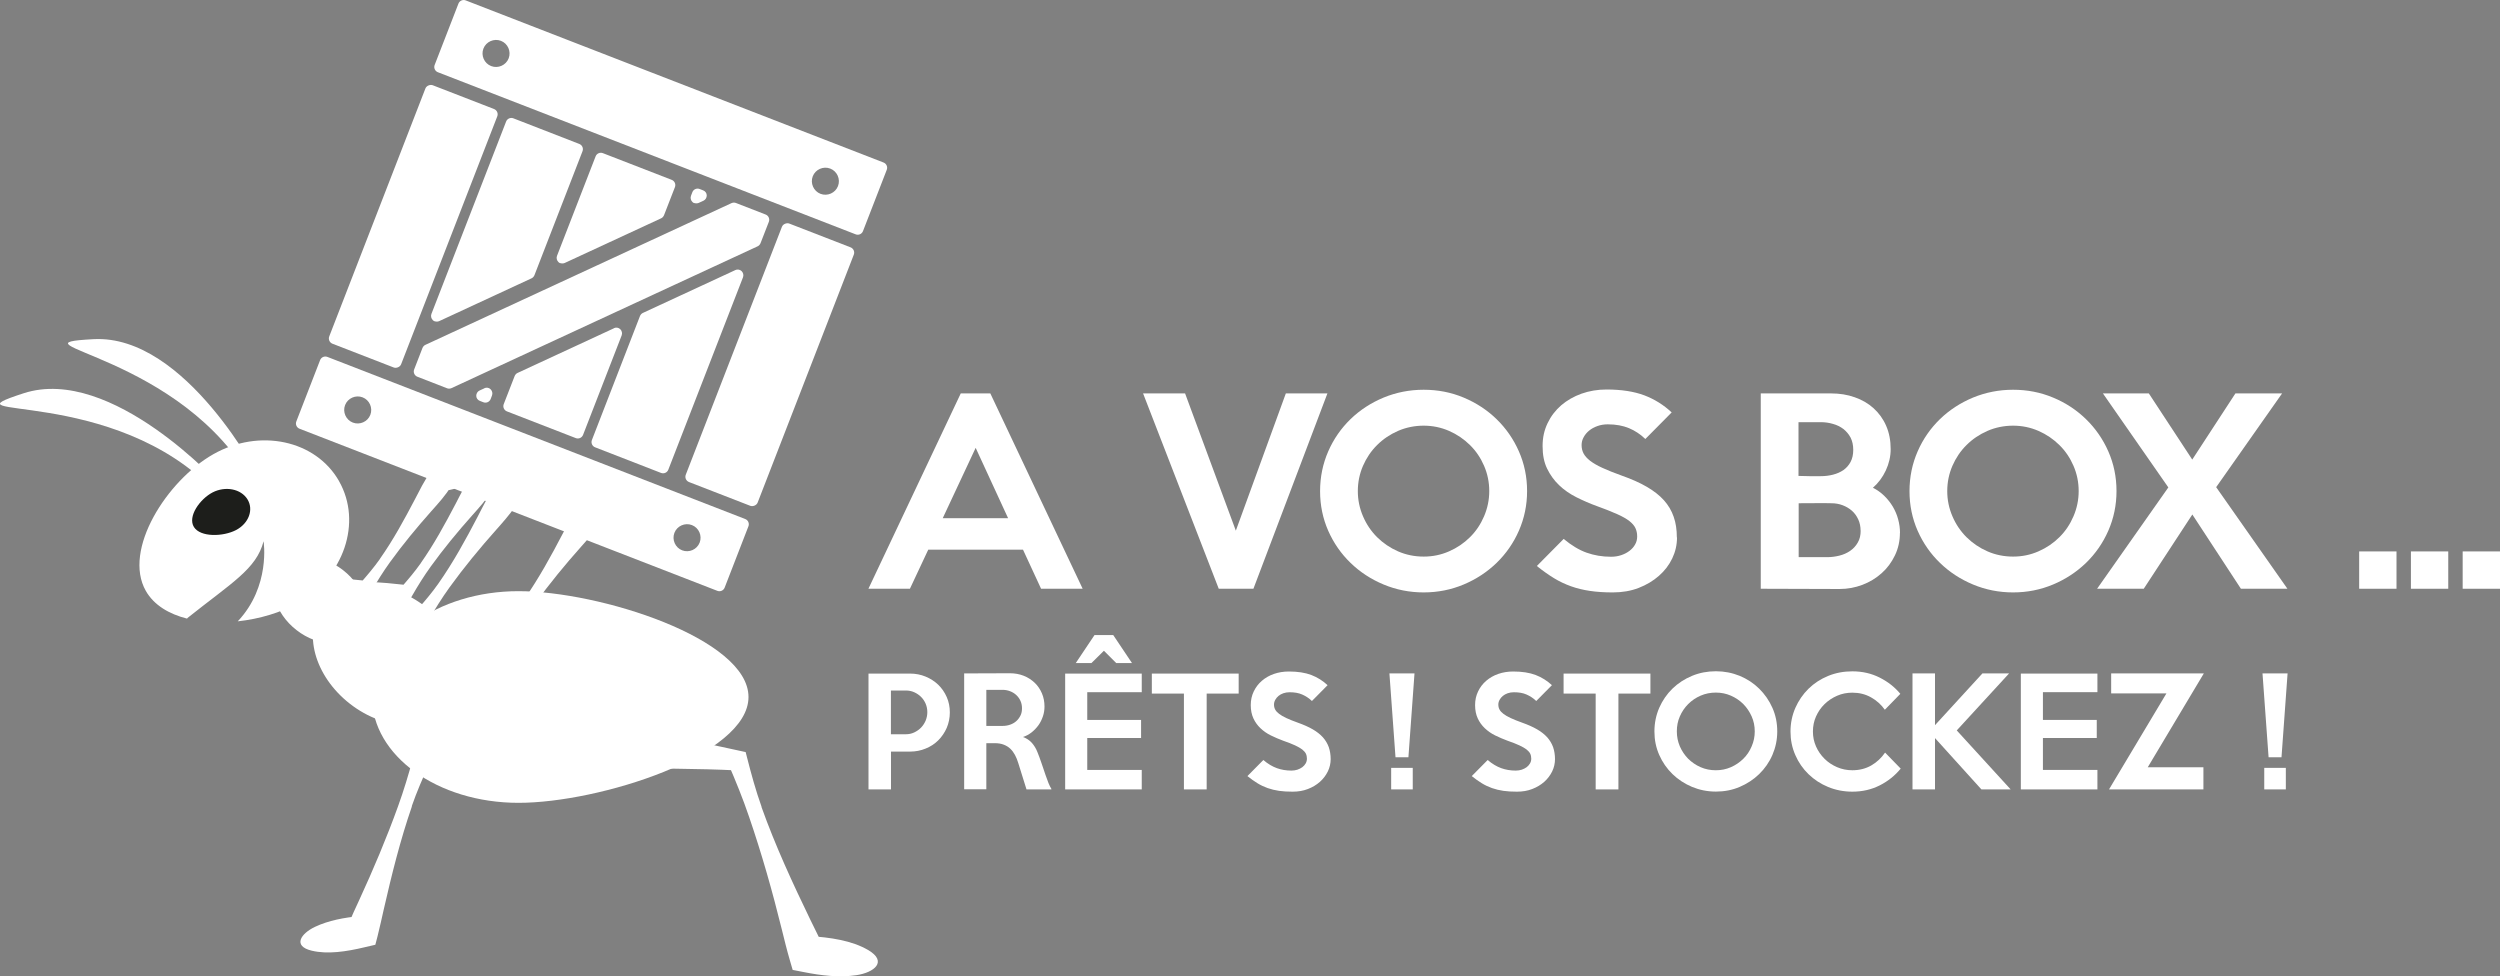 <?xml version="1.0" encoding="UTF-8"?>
<svg id="Calque_1" data-name="Calque 1" xmlns="http://www.w3.org/2000/svg" width="300" height="117.16" viewBox="0 0 300 117.16">
  <rect x="0" y="0" width="300" height="117.16" fill="#808080" stroke="none"/>
  <g>
    <path d="m129.91,70.65h-4.98l-2.17-4.69h-11.37l-2.2,4.69h-4.98l11.08-23.44h3.55l11.08,23.44h0Zm-8.94-8.47l-3.89-8.44-3.95,8.44h7.85,0Z" style="fill: #fff; stroke-width: 0px;"/>
    <path d="m159.29,47.21l-8.88,23.44h-4.16l-9.08-23.44h5.04l6.09,16.47,6-16.47h4.99Z" style="fill: #fff; stroke-width: 0px;"/>
    <path d="m183.25,58.93c0,1.68-.33,3.26-.98,4.75s-1.55,2.77-2.68,3.87c-1.13,1.09-2.45,1.96-3.95,2.59-1.5.63-3.1.95-4.8.95s-3.3-.32-4.81-.95c-1.51-.63-2.84-1.5-3.96-2.59-1.13-1.09-2.03-2.38-2.68-3.85-.65-1.48-.98-3.06-.98-4.76s.33-3.29.98-4.78,1.55-2.77,2.68-3.87c1.13-1.09,2.45-1.95,3.96-2.58,1.51-.62,3.11-.94,4.81-.94s3.3.31,4.8.94,2.82,1.49,3.95,2.59c1.13,1.1,2.03,2.39,2.68,3.87.65,1.48.98,3.06.98,4.76h0Zm-4.54,0c0-1.07-.21-2.08-.62-3.03s-.97-1.78-1.69-2.49c-.72-.71-1.55-1.28-2.51-1.7-.96-.42-1.98-.63-3.05-.63s-2.12.21-3.08.63c-.96.42-1.8.99-2.51,1.7-.72.71-1.28,1.55-1.69,2.49-.41.95-.62,1.96-.62,3.03s.21,2.06.62,3.02.97,1.79,1.69,2.51c.72.71,1.55,1.28,2.51,1.7.96.42,1.99.63,3.08.63s2.09-.21,3.05-.63c.96-.42,1.8-.99,2.51-1.7.72-.71,1.28-1.55,1.69-2.51s.62-1.96.62-3.02Z" style="fill: #fff; stroke-width: 0px;"/>
    <path d="m201.24,64.5c0,.88-.19,1.71-.57,2.51-.38.79-.91,1.49-1.6,2.09-.68.6-1.5,1.09-2.43,1.45s-1.97.54-3.1.54c-1.02,0-1.93-.06-2.74-.18s-1.57-.3-2.29-.56-1.4-.58-2.05-.98-1.33-.88-2.04-1.45l3.22-3.25c.94.78,1.85,1.33,2.75,1.65.9.32,1.87.49,2.93.49.43,0,.83-.06,1.22-.19s.71-.3,1-.52.51-.47.67-.76c.17-.29.25-.61.25-.97,0-.37-.07-.7-.21-1s-.38-.57-.73-.85c-.35-.27-.84-.55-1.47-.83s-1.43-.6-2.4-.95c-.86-.31-1.68-.67-2.48-1.07-.79-.4-1.49-.88-2.08-1.45-.59-.56-1.07-1.23-1.44-1.99s-.54-1.66-.54-2.7.2-1.91.6-2.75c.4-.84.95-1.55,1.64-2.15.69-.59,1.51-1.06,2.43-1.39.93-.33,1.93-.5,3-.5,1.8,0,3.31.24,4.54.7,1.23.47,2.32,1.15,3.28,2.05l-3.16,3.19c-.58-.56-1.24-1-1.96-1.3-.72-.3-1.57-.46-2.55-.46-.45,0-.86.07-1.25.21s-.71.32-.98.54-.5.49-.66.79c-.17.3-.25.62-.25.95,0,.37.08.71.24,1.01s.42.59.79.88c.37.28.86.57,1.48.85.61.28,1.38.59,2.3.92,1.17.41,2.18.86,3.02,1.35s1.53,1.03,2.05,1.61c.52.58.92,1.25,1.17,1.98.26.73.38,1.56.38,2.48h0Z" style="fill: #fff; stroke-width: 0px;"/>
    <path d="m227.99,63.94c0,.98-.2,1.88-.6,2.71-.4.83-.93,1.55-1.6,2.14-.66.59-1.43,1.06-2.3,1.39s-1.78.5-2.74.5l-9.46-.03v-23.44h8.44c1.02,0,1.96.15,2.83.46.87.3,1.63.74,2.27,1.32.64.58,1.15,1.28,1.51,2.11s.54,1.76.54,2.8c0,.88-.2,1.73-.58,2.55s-.91,1.52-1.55,2.08c.51.26.96.58,1.36.97.4.39.74.82,1.03,1.3.28.48.5.99.64,1.53.15.54.22,1.08.22,1.63h0Zm-5.6-9.96c0-.56-.11-1.05-.32-1.47-.22-.41-.51-.75-.86-1.03-.36-.27-.77-.48-1.25-.61-.47-.14-.96-.21-1.47-.21h-2.67v6.45c.49.02.93.03,1.32.03h1.35c.51,0,1-.06,1.47-.18s.88-.3,1.25-.55c.36-.26.65-.58.86-.98s.32-.88.32-1.45h0Zm.88,9.7c0-.49-.09-.94-.28-1.35s-.44-.76-.76-1.04c-.32-.28-.69-.5-1.11-.66-.42-.16-.87-.24-1.36-.24-.66-.02-1.32-.02-1.96-.01s-1.3.01-1.96.01v6.47h3.4c.49,0,.98-.06,1.47-.18s.92-.31,1.3-.57c.38-.26.69-.59.92-1,.24-.4.35-.88.35-1.45h0Z" style="fill: #fff; stroke-width: 0px;"/>
    <path d="m253.98,58.93c0,1.68-.33,3.26-.98,4.75-.65,1.49-1.55,2.77-2.68,3.87-1.13,1.09-2.45,1.96-3.95,2.59-1.5.63-3.1.95-4.8.95s-3.3-.32-4.81-.95c-1.51-.63-2.84-1.5-3.96-2.59-1.13-1.09-2.03-2.38-2.68-3.85-.65-1.48-.98-3.06-.98-4.76s.33-3.29.98-4.78,1.55-2.77,2.68-3.87c1.13-1.09,2.45-1.95,3.96-2.58,1.51-.62,3.11-.94,4.81-.94s3.3.31,4.8.94c1.5.62,2.82,1.49,3.95,2.59,1.13,1.1,2.03,2.39,2.68,3.87.65,1.48.98,3.06.98,4.76h0Zm-4.54,0c0-1.07-.21-2.08-.62-3.03s-.97-1.78-1.69-2.49c-.72-.71-1.55-1.28-2.51-1.7-.96-.42-1.98-.63-3.05-.63s-2.12.21-3.08.63c-.96.42-1.8.99-2.51,1.7-.72.71-1.28,1.55-1.69,2.49-.41.95-.62,1.96-.62,3.03s.21,2.06.62,3.02.97,1.79,1.69,2.51c.72.71,1.55,1.28,2.51,1.7.96.42,1.99.63,3.08.63s2.09-.21,3.05-.63c.96-.42,1.8-.99,2.51-1.7.72-.71,1.28-1.55,1.69-2.51s.62-1.96.62-3.02Z" style="fill: #fff; stroke-width: 0px;"/>
    <path d="m274.51,70.65h-5.6l-5.83-8.91-5.83,8.91h-5.6l8.55-12.16-7.85-11.28h5.51l5.21,7.94,5.18-7.94h5.6l-7.91,11.25,8.55,12.19h0Z" style="fill: #fff; stroke-width: 0px;"/>
    <path d="m287.58,70.65h-4.48v-4.48h4.48v4.48Z" style="fill: #fff; stroke-width: 0px;"/>
    <path d="m293.79,70.65h-4.48v-4.48h4.48v4.48Z" style="fill: #fff; stroke-width: 0px;"/>
    <path d="m300,70.65h-4.48v-4.48h4.48v4.48Z" style="fill: #fff; stroke-width: 0px;"/>
  </g>
  <g>
    <g>
      <g>
        <path d="m45.61,67.05c-.74,1.05-1.57,2.02-2.41,2.98l.65-.34c-1.52-.16-3.04-.34-4.57-.35-1.84-.01-4.72-.5-6.2.87-.97.89.72,1.49,1.45,1.66,1.86.45,3.86.14,5.72-.1,1.2-.16,2.39-.31,3.6-.42l.52-.05.18-.31c.69-1.21,1.43-2.39,2.25-3.53,1.54-2.13,3.22-4.16,4.96-6.12.82-.92,1.72-1.9,2.38-3l-1.13.58c.64-.05,1.27-.16,1.87-.38,1.15-.42,1.95-1.44.52-2.12-.71-.34-1.54-.47-2.39-.49h-.8s-.52.68-.52.68c-.77,1.04-1.37,2.3-1.9,3.31-1.28,2.44-2.6,4.87-4.19,7.13h0s0,.01,0,.01Z" style="fill: #fff; stroke-width: 0px;"/>
        <path d="m49.41,96.75c.59-1.71,1.31-3.36,2.06-5.01l-.81.66c2.55-.1,5.09-.14,7.63-.44,2.84-.34,7.35-.26,9.41-2.32,1.34-1.34-1.34-1.79-2.5-1.87-2.94-.22-5.96.55-8.8,1.23-1.99.48-3.98.94-5.98,1.34l-.73.15-.15.56c-.52,1.91-1.09,3.81-1.77,5.69-1.38,3.83-2.98,7.61-4.68,11.3-.46.99-.94,2.02-1.37,3.08l1.44-1.19c-1.86.18-3.73.52-5.36,1.29-1.69.8-2.72,2.3-.4,2.86,1.9.46,4.17.11,6.31-.4l1.33-.31.26-1c.29-1.13.52-2.25.75-3.24.95-4.16,1.98-8.32,3.38-12.37h0s0,0,0,0Z" style="fill: #fff; stroke-width: 0px;"/>
        <path d="m43.18,75.75c-1.55,1.99-4.95,1.93-7.6-.14-2.65-2.06-3.54-5.34-2-7.33s4.94-1.93,7.59.14c2.65,2.06,3.54,5.34,2,7.33h0Z" style="fill: #fff; stroke-width: 0px;"/>
        <path d="m54.29,84.68c-2.5,3.21-8.01,3.11-12.29-.22s-5.73-8.65-3.23-11.87c2.5-3.21,8.01-3.11,12.29.22,4.29,3.34,5.73,8.65,3.23,11.87Z" style="fill: #fff; stroke-width: 0px;"/>
        <path d="m89.82,83.64c0,7.01-17.88,12.7-27.6,12.7s-17.58-5.68-17.58-12.7,7.87-12.7,17.58-12.7,27.6,5.68,27.6,12.7h0Z" style="fill: #fff; stroke-width: 0px;"/>
        <path d="m91.39,96.82c-.7-1.96-1.25-3.97-1.76-5.98l-.15-.59-.78-.17c-2.86-.61-5.72-1.29-8.64-1.67-3.26-.43-8.28-1.79-11.15-.08-1.88,1.11,1,2.37,2.26,2.8,3.22,1.08,6.82,1.07,10.17,1.12,2.36.03,4.71.08,7.06.2l-1.02-.82c.91,2.09,1.77,4.21,2.51,6.39,1.52,4.43,2.81,8.98,3.93,13.52.3,1.22.61,2.49.98,3.75l.32,1.1,1.33.26c2.11.42,4.28.68,6.33.37,2.13-.32,3.77-1.63,1.39-3.02-1.95-1.14-4.56-1.52-7.08-1.67l1.82,1.51c-.55-1.23-1.15-2.4-1.66-3.45-2.14-4.42-4.21-8.9-5.87-13.55v-.02h0Z" style="fill: #fff; stroke-width: 0px;"/>
        <path d="m31.26,57.56s-8.94-17.45-20.03-16.86,10.78,1.69,19.25,17.55" style="fill: #fff; stroke-width: 0px;"/>
        <path d="m26.54,58.32s-13.13-14.56-23.7-11.13c-10.57,3.43,10.85-1.14,23.12,11.99" style="fill: #fff; stroke-width: 0px;"/>
      </g>
      <g>
        <path d="m67.23,31.57c.17.06.36.06.53-.01l11.57-5.36c.16-.07.28-.21.35-.37l1.31-3.37c.14-.35-.04-.75-.39-.88l-8.25-3.2c-.35-.14-.75.04-.88.39l-4.63,11.93c-.1.26-.03.55.17.75.06.06.14.11.22.14h0Z" style="fill: #fff; stroke-width: 0px;"/>
        <path d="m88.24,32.41l-11.09,5.14c-.16.07-.28.21-.35.37l-5.77,14.88c-.14.35.04.75.39.88l7.9,3.07c.35.14.75-.04.88-.39l8.96-23.08c.1-.26.03-.55-.17-.75-.2-.19-.5-.24-.76-.12h0Z" style="fill: #fff; stroke-width: 0px;"/>
        <path d="m52.16,38.55c.17.06.36.06.53-.01l11.09-5.14c.16-.07.28-.21.35-.37l5.77-14.88c.14-.35-.04-.75-.39-.88l-7.9-3.07c-.35-.14-.75.04-.88.39l-8.96,23.08c-.1.26-.03.55.17.75.06.06.14.11.22.14h0Z" style="fill: #fff; stroke-width: 0px;"/>
        <rect x="32.96" y="22.54" width="33.27" height="9.25" rx=".68" ry=".68" transform="translate(6.33 63.58) rotate(-68.8)" style="fill: #fff; stroke-width: 0px;"/>
        <path d="m49.7,44.33c-.14.35.04.75.39.88l3.55,1.38c.17.07.36.06.53-.01l36.74-17.02c.16-.07.28-.21.35-.37l1-2.57c.14-.35-.04-.75-.39-.88l-3.55-1.38c-.17-.07-.36-.06-.53.01l-36.74,17.01c-.16.07-.28.21-.35.37l-1,2.58h0Z" style="fill: #fff; stroke-width: 0px;"/>
        <path d="m89.42,62.28l-50.13-19.45c-.35-.14-.75.04-.88.39l-2.85,7.35c-.14.35.04.75.39.88l50.13,19.45c.35.14.75-.04.88-.39l2.85-7.35c.14-.35-.04-.75-.39-.88h0Zm-48.01-13.67c.32-.83,1.27-1.25,2.1-.93s1.25,1.27.93,2.1-1.27,1.25-2.1.93-1.25-1.27-.93-2.1Zm39.52,15.33c.32-.83,1.27-1.25,2.1-.93s1.25,1.27.93,2.1-1.27,1.25-2.1.93-1.25-1.27-.93-2.1Z" style="fill: #fff; stroke-width: 0px;"/>
        <path d="m83.31,24.36c.17.06.36.06.53-.01l.57-.26c.25-.11.4-.37.4-.64,0-.27-.18-.52-.44-.61l-.41-.16c-.35-.14-.75.04-.88.39l-.16.42c-.1.26-.03.55.17.75.06.06.14.11.22.14h0Z" style="fill: #fff; stroke-width: 0px;"/>
        <path d="m73.68,39.39l-11.57,5.36c-.16.07-.28.21-.35.37l-1.31,3.37c-.14.35.04.75.39.88l8.25,3.2c.35.14.75-.04.88-.39l4.63-11.93c.1-.26.03-.55-.17-.75-.2-.19-.5-.24-.76-.12h0Z" style="fill: #fff; stroke-width: 0px;"/>
        <path d="m106.02,19.5L55.89.05c-.35-.14-.75.04-.88.39l-2.85,7.35c-.14.35.04.75.39.88l50.13,19.45c.35.14.75-.04.88-.39l2.85-7.35c.14-.35-.04-.75-.39-.88ZM58.01,5.83c.32-.83,1.27-1.25,2.1-.93s1.25,1.27.93,2.1-1.27,1.25-2.1.93-1.25-1.27-.93-2.1Zm39.52,15.33c.32-.83,1.27-1.25,2.1-.93s1.25,1.27.93,2.1-1.27,1.25-2.1.93-1.25-1.27-.93-2.1Z" style="fill: #fff; stroke-width: 0px;"/>
        <rect x="75.73" y="39.14" width="33.27" height="9.25" rx=".68" ry=".68" transform="translate(18.17 114.05) rotate(-68.8)" style="fill: #fff; stroke-width: 0px;"/>
        <path d="m58.12,46.6l-.57.26c-.25.11-.4.37-.4.64,0,.27.18.52.44.61l.41.16c.35.14.75-.04.88-.39l.16-.42c.1-.26.03-.55-.17-.75s-.5-.24-.76-.12h0Z" style="fill: #fff; stroke-width: 0px;"/>
      </g>
      <path d="m50.51,67.56c-.74,1.05-1.57,2.02-2.41,2.98l.65-.34c-1.52-.16-3.04-.34-4.57-.35-1.84-.01-4.72-.5-6.2.87-.97.89.72,1.49,1.45,1.66,1.86.45,3.86.14,5.72-.1,1.2-.16,2.39-.31,3.6-.42l.52-.05.18-.31c.69-1.21,1.43-2.39,2.25-3.53,1.54-2.13,3.22-4.17,4.96-6.12.82-.92,1.72-1.9,2.38-3l-1.13.58c.64-.05,1.27-.16,1.87-.38,1.15-.42,1.95-1.44.52-2.12-.71-.34-1.54-.47-2.39-.49h-.8s-.52.68-.52.68c-.77,1.04-1.37,2.29-1.9,3.31-1.28,2.44-2.6,4.87-4.19,7.13h0s0,0,0,0Z" style="fill: #fff; stroke-width: 0px;"/>
      <path d="m63.62,58.07c-.8-.38-1.73-.53-2.69-.55l-.9-.02-.58.78c-.87,1.18-1.54,2.58-2.13,3.72-1.43,2.75-2.93,5.48-4.71,8.02h0c-.73,1.04-1.54,2-2.36,2.94-1.59-.17-3.17-.35-4.78-.36-2.07-.01-5.31-.56-6.98.98-1.09,1.01.81,1.67,1.63,1.87,2.09.51,4.35.16,6.45-.11,1.35-.18,2.7-.35,4.05-.48l.59-.05.2-.35c.78-1.36,1.61-2.69,2.53-3.97,1.73-2.39,3.62-4.69,5.59-6.9.78-.88,1.62-1.82,2.32-2.84.41-.07.81-.17,1.2-.31,1.3-.47,2.2-1.62.59-2.39h0Z" style="fill: #fff; stroke-width: 0px;"/>
      <path d="m73.89,60.01c-.8-.38-1.73-.53-2.69-.55l-.9-.02-.58.78c-.87,1.18-1.54,2.58-2.14,3.72-1.43,2.75-2.93,5.48-4.71,8.03h0c-.73,1.04-1.54,2-2.36,2.94-1.59-.17-3.18-.35-4.78-.36-2.07-.01-5.31-.56-6.98.98-1.09,1.01.81,1.67,1.63,1.87,2.09.51,4.35.16,6.45-.11,1.35-.18,2.7-.35,4.05-.48l.59-.05.2-.35c.78-1.36,1.61-2.69,2.53-3.97,1.73-2.39,3.62-4.69,5.59-6.9.78-.88,1.62-1.82,2.32-2.84.41-.07.81-.17,1.2-.31,1.3-.47,2.2-1.62.59-2.39h0Z" style="fill: #fff; stroke-width: 0px;"/>
    </g>
    <path d="m40.69,57.74c-2.8-4.93-9.56-6.38-15.1-3.23-5.54,3.14-10.89,11.47-8.09,16.4.97,1.7,2.78,2.78,4.97,3.33,0-.04,0-.06,0-.06,5.34-4.26,8.3-5.89,9.16-9.23,0,0,.87,5.41-3.1,9.61,2.6-.28,5.18-1.05,7.2-2.19,5.54-3.14,7.76-9.69,4.96-14.62h0Z" style="fill: #fff; stroke-width: 0px;"/>
    <path d="m29.69,59.91c.78,1.25.16,2.9-1.37,3.7-1.54.8-4.27.88-5.05-.37-.78-1.25.71-3.35,2.24-4.15,1.54-.79,3.4-.43,4.18.82h0Z" style="fill: #1d1e1b; stroke-width: 0px;"/>
  </g>
  <g>
    <path d="m113.98,85.49c0,.66-.13,1.28-.37,1.85-.25.57-.59,1.07-1.02,1.5s-.94.76-1.52.99c-.58.24-1.2.36-1.85.36h-2.3v4.54h-2.7v-13.9h5c.65,0,1.27.12,1.85.36.58.24,1.08.56,1.52.98.43.42.77.91,1.02,1.48.25.57.37,1.18.37,1.84h0Zm-2.7-.03c0-.36-.07-.7-.2-1.01s-.32-.59-.55-.82-.51-.42-.82-.56-.65-.21-1.01-.21h-1.79v5.25h1.79c.36,0,.7-.07,1.01-.22s.59-.34.82-.58.41-.52.55-.84c.13-.32.2-.66.2-1.02h0Z" style="fill: #fff; stroke-width: 0px;"/>
    <path d="m126.15,94.73h-2.97l-.99-3.17c-.1-.35-.24-.67-.39-.96-.16-.29-.34-.54-.56-.75s-.48-.37-.79-.49c-.3-.12-.67-.18-1.08-.18h-1.01v5.53h-2.66v-13.9l5.49-.02c.59,0,1.14.1,1.65.3.51.2.95.49,1.32.84s.66.78.87,1.27.31,1.02.31,1.58c0,.41-.06.8-.19,1.18s-.3.74-.53,1.06-.51.61-.82.86c-.32.25-.67.44-1.04.56.44.16.79.4,1.07.71.27.31.5.68.66,1.1.08.2.15.39.23.59.07.2.14.4.22.62.07.22.16.45.24.7.09.25.18.52.28.83.13.38.25.71.36.98s.23.52.36.72h0Zm-3.51-9.73c0-.32-.06-.62-.18-.89s-.29-.5-.5-.7c-.21-.2-.46-.35-.74-.46-.28-.11-.59-.17-.91-.17h-1.95v4.33h1.95c.32,0,.63-.05.91-.15s.53-.24.74-.43c.21-.19.37-.41.5-.67s.18-.55.18-.88h0Z" style="fill: #fff; stroke-width: 0px;"/>
    <path d="m137.01,94.73h-9.19v-13.9h9.19v2.23h-6.54v3.33h6.46v2.17h-6.46v3.83h6.54v2.35Zm-1.18-15.16h-1.88l-1.48-1.48-1.5,1.48h-1.88l2.25-3.36h2.25l2.25,3.36h0Z" style="fill: #fff; stroke-width: 0px;"/>
    <path d="m148.65,83.23h-3.85v11.5h-2.73v-11.5h-3.85v-2.4h10.42v2.4h0Z" style="fill: #fff; stroke-width: 0px;"/>
    <path d="m159.68,91.08c0,.52-.11,1.02-.34,1.49-.23.47-.54.88-.95,1.25-.41.36-.89.65-1.44.86-.56.22-1.17.32-1.84.32-.6,0-1.15-.03-1.63-.1s-.93-.18-1.36-.33c-.42-.15-.83-.34-1.22-.58-.39-.24-.79-.52-1.21-.86l1.91-1.93c.55.47,1.1.79,1.63.98s1.11.29,1.74.29c.26,0,.5-.04.72-.11s.42-.18.59-.3c.17-.13.3-.28.4-.45.1-.18.15-.36.15-.57s-.04-.42-.12-.59-.23-.34-.44-.51c-.21-.16-.5-.33-.87-.5s-.85-.36-1.43-.56c-.51-.19-1-.4-1.47-.63s-.88-.52-1.24-.86-.64-.73-.85-1.18-.32-.99-.32-1.6.12-1.14.36-1.64c.24-.5.56-.92.98-1.28.41-.35.89-.63,1.44-.82s1.15-.29,1.79-.29c1.06,0,1.97.14,2.7.42s1.38.69,1.95,1.22l-1.88,1.9c-.35-.34-.74-.59-1.17-.78s-.93-.27-1.52-.27c-.26,0-.51.04-.74.12-.23.08-.42.19-.58.32-.16.13-.29.29-.39.47-.1.18-.15.37-.15.56,0,.22.04.42.14.6.09.18.25.35.47.52.22.17.51.34.88.51.36.17.82.35,1.37.55.7.25,1.29.51,1.79.8.5.29.9.61,1.22.96.31.35.54.74.7,1.17.15.44.23.93.23,1.47h.01Z" style="fill: #fff; stroke-width: 0px;"/>
    <path d="m169.74,80.81l-.73,10.06h-1.55l-.73-10.06h3.01,0Zm-.21,13.92h-2.59v-2.59h2.59v2.59Z" style="fill: #fff; stroke-width: 0px;"/>
    <path d="m186.6,91.08c0,.52-.11,1.02-.34,1.49-.23.47-.54.88-.95,1.25-.41.36-.89.65-1.44.86-.56.22-1.17.32-1.84.32-.6,0-1.15-.03-1.63-.1s-.93-.18-1.36-.33c-.42-.15-.83-.34-1.22-.58-.39-.24-.79-.52-1.21-.86l1.91-1.93c.55.47,1.1.79,1.63.98s1.11.29,1.74.29c.26,0,.5-.04.72-.11s.42-.18.59-.3c.17-.13.3-.28.4-.45.1-.18.15-.36.15-.57s-.04-.42-.12-.59-.23-.34-.44-.51c-.21-.16-.5-.33-.87-.5s-.85-.36-1.43-.56c-.51-.19-1-.4-1.47-.63s-.88-.52-1.24-.86-.64-.73-.85-1.18-.32-.99-.32-1.6.12-1.14.36-1.64c.24-.5.56-.92.98-1.28.41-.35.89-.63,1.44-.82s1.15-.29,1.79-.29c1.06,0,1.97.14,2.7.42s1.38.69,1.95,1.22l-1.88,1.9c-.35-.34-.74-.59-1.17-.78s-.93-.27-1.52-.27c-.26,0-.51.04-.74.12-.23.08-.42.19-.58.32-.16.13-.29.29-.39.47-.1.18-.15.37-.15.56,0,.22.04.42.14.6.09.18.25.35.47.52.22.17.51.34.88.51.36.17.82.35,1.37.55.7.25,1.29.51,1.79.8.5.29.9.61,1.22.96.31.35.54.74.7,1.17.15.44.23.93.23,1.47h.01Z" style="fill: #fff; stroke-width: 0px;"/>
    <path d="m198.06,83.23h-3.85v11.5h-2.73v-11.5h-3.85v-2.4h10.42v2.4h0Z" style="fill: #fff; stroke-width: 0px;"/>
    <path d="m213.27,87.77c0,1-.2,1.94-.58,2.82s-.92,1.65-1.59,2.3-1.45,1.16-2.34,1.54c-.89.38-1.84.56-2.85.56s-1.96-.19-2.86-.56c-.9-.38-1.68-.89-2.35-1.54-.67-.65-1.2-1.41-1.59-2.29-.39-.88-.58-1.82-.58-2.83s.2-1.96.58-2.84c.39-.88.92-1.65,1.59-2.3.67-.65,1.46-1.16,2.35-1.53s1.85-.55,2.86-.55,1.96.19,2.85.55c.89.37,1.67.88,2.34,1.54s1.2,1.42,1.59,2.3c.39.88.58,1.82.58,2.83h0Zm-2.7,0c0-.64-.12-1.24-.37-1.8s-.58-1.05-1-1.48c-.42-.42-.92-.76-1.49-1.01s-1.17-.37-1.81-.37-1.26.12-1.83.37-1.06.58-1.49,1.01c-.42.42-.76.92-1,1.48-.25.56-.36,1.16-.36,1.8s.12,1.22.36,1.79c.25.57.58,1.06,1,1.49.43.42.92.76,1.49,1.01s1.18.37,1.83.37,1.24-.12,1.81-.37,1.06-.59,1.49-1.01.76-.92,1-1.49c.25-.57.37-1.17.37-1.79Z" style="fill: #fff; stroke-width: 0px;"/>
    <path d="m228.09,92.23c-.7.85-1.54,1.52-2.53,2.02-.99.5-2.08.75-3.28.75-1.03,0-2-.19-2.9-.56s-1.69-.89-2.36-1.54c-.67-.65-1.2-1.41-1.58-2.29-.39-.88-.58-1.82-.58-2.83s.2-1.95.58-2.83c.39-.88.91-1.64,1.58-2.3.67-.66,1.46-1.17,2.36-1.54s1.87-.55,2.9-.55c1.2,0,2.29.25,3.28.75.99.5,1.82,1.15,2.48,1.95l-1.86,1.91c-.43-.61-.98-1.11-1.66-1.49-.68-.38-1.42-.56-2.24-.56-.65,0-1.26.12-1.83.37-.57.25-1.07.58-1.51,1.01s-.77.92-1.02,1.48-.37,1.16-.37,1.8.12,1.22.37,1.79.59,1.05,1.02,1.48.93.76,1.51,1.01,1.19.37,1.83.37c.86,0,1.62-.2,2.28-.58s1.21-.9,1.65-1.54l1.88,1.93h0Z" style="fill: #fff; stroke-width: 0px;"/>
    <path d="m241.28,94.73h-3.51l-5.57-6.16v6.16h-2.7v-13.92h2.7v6.21l5.69-6.21h3.2l-6.28,6.84,6.47,7.08h0Z" style="fill: #fff; stroke-width: 0px;"/>
    <path d="m251.69,94.73h-9.19v-13.9h9.19v2.23h-6.54v3.33h6.46v2.17h-6.46v3.83h6.54v2.35Z" style="fill: #fff; stroke-width: 0px;"/>
    <path d="m264.46,80.81l-6.73,11.26h6.68v2.66h-11.33l6.89-11.52h-6.63s0-2.4,0-2.4h11.12Z" style="fill: #fff; stroke-width: 0px;"/>
    <path d="m274.51,80.81l-.73,10.06h-1.55l-.73-10.06h3.01,0Zm-.21,13.92h-2.59v-2.59h2.59v2.59Z" style="fill: #fff; stroke-width: 0px;"/>
  </g>
</svg>